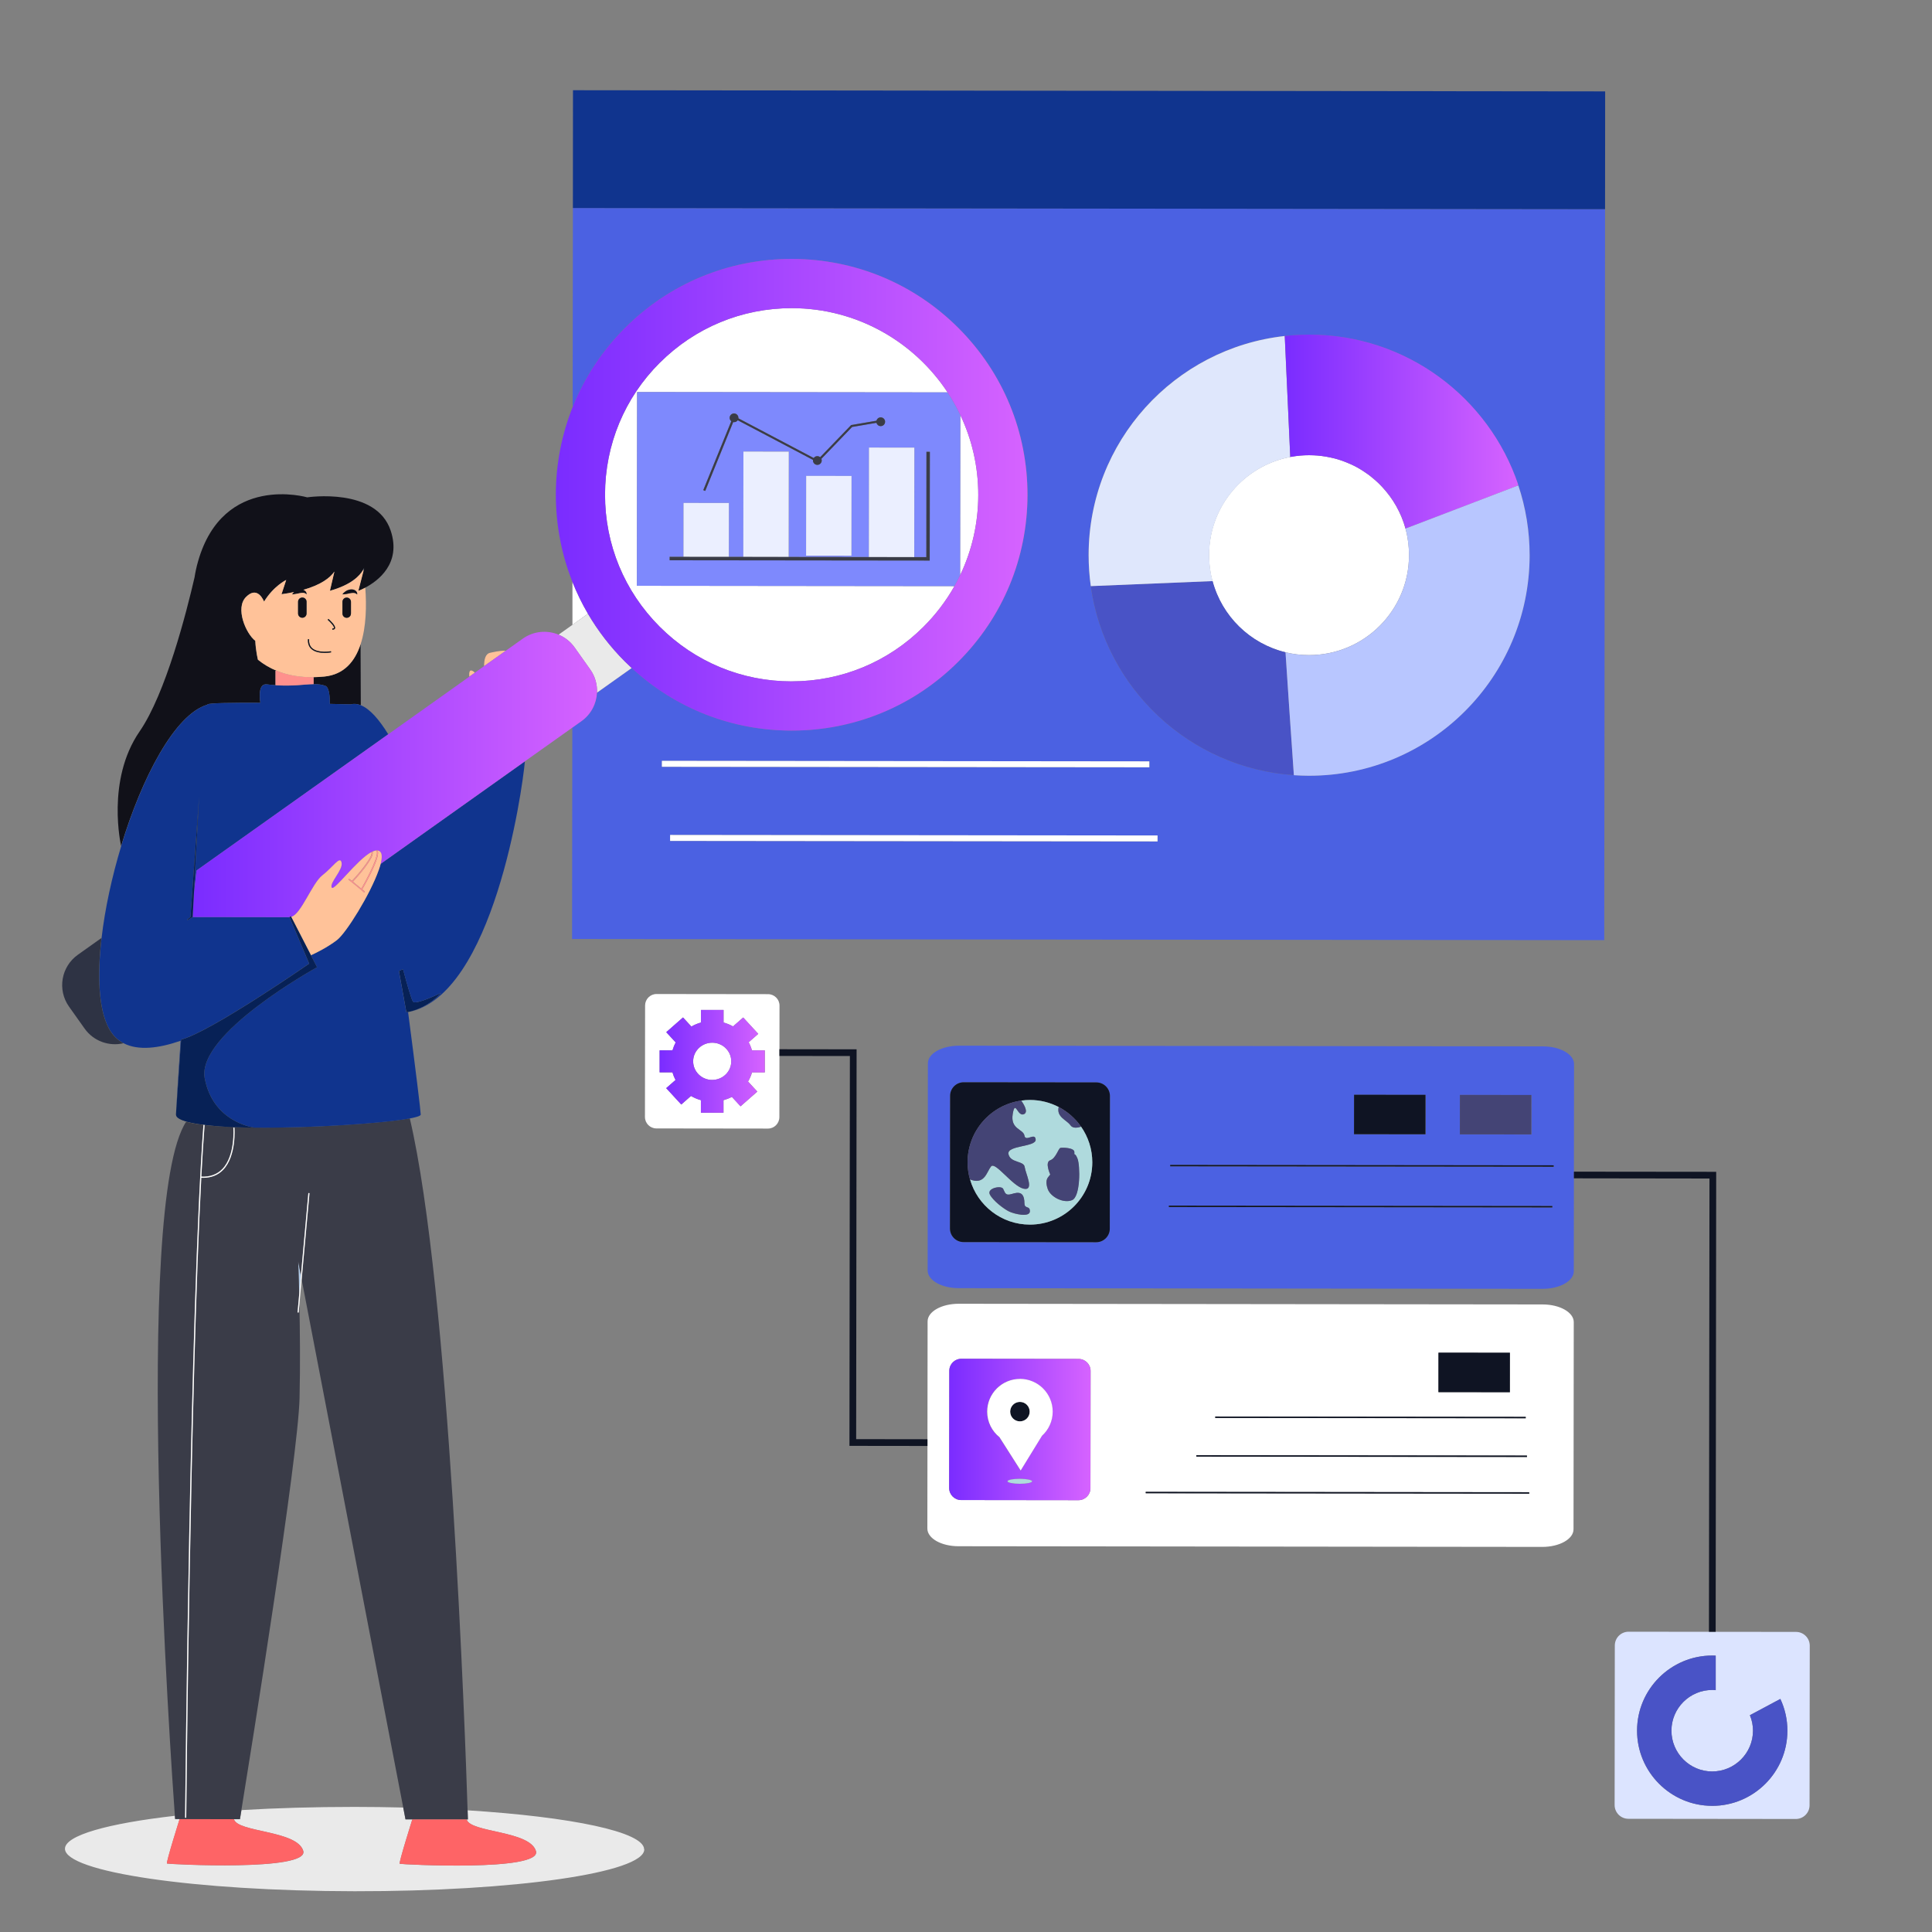 <?xml version="1.0" encoding="UTF-8"?>
<svg id="Layer_1" data-name="Layer 1" xmlns="http://www.w3.org/2000/svg" xmlns:xlink="http://www.w3.org/1999/xlink" viewBox="0 0 400 400">
  <rect x="0" y="0" width="400" height="400" fill="#808080" stroke="none"/>
  <defs>
    <style>
      .cls-1 {
        fill: #0f1423;
      }

      .cls-2 {
        fill: #4b61e2;
      }

      .cls-3 {
        fill: url(#linear-gradient-2);
      }

      .cls-4 {
        fill: #fff;
      }

      .cls-5 {
        fill: url(#linear-gradient-4);
      }

      .cls-6 {
        fill: #ebefff;
      }

      .cls-7 {
        fill: #ffc299;
      }

      .cls-8 {
        fill: #dce4ff;
      }

      .cls-9 {
        fill: url(#linear-gradient-3);
      }

      .cls-10 {
        fill: url(#linear-gradient-5);
      }

      .cls-11 {
        fill: #072156;
      }

      .cls-12 {
        fill: #111119;
      }

      .cls-13 {
        fill: #7e89fd;
      }

      .cls-14 {
        fill: #fac97a;
      }

      .cls-15 {
        fill: #b2cdea;
      }

      .cls-16 {
        fill: #10348e;
      }

      .cls-17 {
        fill: #4953c6;
      }

      .cls-18 {
        fill: #3a3c48;
      }

      .cls-19 {
        fill: #444475;
      }

      .cls-20 {
        fill: #fe6466;
      }

      .cls-21 {
        fill: #2e3344;
      }

      .cls-22 {
        fill: #ff908d;
      }

      .cls-23 {
        fill: #eaeaea;
      }

      .cls-24 {
        fill: url(#linear-gradient);
      }

      .cls-25 {
        fill: #dfe7fc;
      }

      .cls-26 {
        fill: #b8c6ff;
      }

      .cls-27 {
        fill: #afdadd;
      }
    </style>
    <linearGradient id="linear-gradient" x1="265.98" y1="89.36" x2="314.32" y2="89.36" gradientUnits="userSpaceOnUse">
      <stop offset="0" stop-color="#7a2cff"/>
      <stop offset="1" stop-color="#d663ff"/>
    </linearGradient>
    <linearGradient id="linear-gradient-2" x1="136.55" y1="219.73" x2="158.36" y2="219.73" xlink:href="#linear-gradient"/>
    <linearGradient id="linear-gradient-3" x1="196.52" y1="295.96" x2="225.8" y2="295.96" xlink:href="#linear-gradient"/>
    <linearGradient id="linear-gradient-4" x1="39.89" y1="160.35" x2="123.61" y2="160.35" xlink:href="#linear-gradient"/>
    <linearGradient id="linear-gradient-5" x1="115.08" y1="102.44" x2="212.73" y2="102.44" xlink:href="#linear-gradient"/>
  </defs>
  <path class="cls-15" d="M75.42,117.53c-.06.13-.12.26-.2.4.01.08.02.17.03.25l.17-.65Z"/>
  <path class="cls-15" d="M61.73,261.18s.11,2.67.21,6.79l.35-3.87-.56-2.92Z"/>
  <path class="cls-12" d="M42.92,145.89s.03-.05.04-.06c.42-.29,5.22-.35,10.94-.32-.23-1.56-.33-4.04,1.37-3.82.62.08,1.2.13,1.76.17v-2.98s.24,0,.24,0c-1.42-.58-2.72-1.34-3.88-2.29,0,0-.44-1.68-.55-3.92-1.95-1.5-4.21-6.79-1.91-9.08,2.06-2.05,3.27-.08,3.73.96,1.97-3.22,4.58-4.48,4.58-4.48l-.97,2.96c.94-.13,1.8-.28,2.59-.45-.16.13-.31.29-.43.48.33,0,.61-.06.89-.1l.78-.16c.24-.04.47-.07.69-.05.22.02.45.09.68.32.08-.33-.15-.71-.48-.87-.06-.03-.13-.06-.2-.08,3.67-1.04,5.52-2.48,6.43-3.78l-.93,3.98c4.35-1.23,6.16-3.05,6.91-4.38.08-.14.15-.27.2-.4l-.17.65-1.07,4.14s.59-.21,1.43-.65c2.59-1.36,7.57-4.97,5.3-11.81-3.01-9.07-17.28-6.9-17.28-6.9,0,0-17.37-5.06-22.6,13.24-.34,1.17-.57,2.28-.73,3.32-1.65,7.16-5.95,24.04-11.38,31.91-6.98,10.13-3.83,23.65-3.83,23.71,4.33-14.29,11.16-27.26,17.83-29.25Z"/>
  <path class="cls-12" d="M67.16,140.07c-.76.08-1.51.12-2.23.13v1.45c.9-.01,1.69.07,2.43.35.84.32.94,2.43.92,3.73,1.76.04,3.26.07,4.32.1.69-.18,1.39-.11,2.1.18l-.05-12.66c-1.16,3.56-3.4,6.3-7.49,6.72Z"/>
  <path class="cls-23" d="M133.36,382.89c0-3.61-15.06-6.73-36.54-8.08.04,1.23.06,1.89.06,1.89h-.26c.75,2.76,13.09,2.27,14.35,6.56,1.25,4.28-27.96,2.75-28.21,2.62-.25-.13,2.61-9.19,2.61-9.19h4.77s-6.18,0-6.18,0l-.47-2.46c-3.27-.08-6.64-.13-10.07-.13-8.31,0-16.23.23-23.42.66-.2,1.22-.31,1.89-.31,1.89h-11.51s10.26,0,10.26,0c.75,2.76,13.09,2.27,14.35,6.56s-27.96,2.75-28.21,2.62c-.25-.13,2.61-9.19,2.61-9.19h-.91s-.02-.24-.05-.7c-13.87,1.58-22.77,4.05-22.78,6.82,0,4.82,26.84,8.76,59.96,8.8h0c33.12.04,59.97-3.84,59.98-8.66Z"/>
  <path class="cls-20" d="M34.56,385.82c.25.13,29.46,1.66,28.21-2.62s-13.59-3.79-14.35-6.56h-10.26s-.99-.01-.99-.01c0,0-2.86,9.06-2.61,9.19Z"/>
  <path class="cls-18" d="M37.17,376.63h.99s11.51.01,11.51.01c0,0,.11-.67.31-1.89,1.88-11.59,11.76-72.94,12.04-85.31.16-6.89.08-14.01-.03-19.38l-.15,1.69-.23-.02.34-3.76c-.1-4.12-.21-6.79-.21-6.79l.56,2.92,1.55-17.1.23.02-1.62,17.91,21.02,109.28.47,2.46h6.18s6.48.01,6.48.01h0s.26,0,.26,0c0,0-.02-.66-.06-1.89-.46-14.48-3.72-108.2-11.97-143.26-5.57,1.04-20.36,2.04-32.15,1.91.04,0,.07,0,.07,0,0,0-1.96,0-4.52-.12-2.19-.09-4.19-.23-5.89-.43-.24,3.12-.46,6.72-.67,10.69,1.78.08,3.24-.44,4.33-1.56,2.74-2.82,2.29-8.52,2.29-8.58l.23-.02c0,.06.46,5.87-2.35,8.77-1.06,1.09-2.45,1.64-4.14,1.64-.12,0-.25,0-.37-.01-2.28,43.47-3.11,131.54-3.12,132.5h-.24c0-1.06,1-106.31,3.8-143.45h.12c-1.47-.17-2.71-.39-3.67-.66-11.25,17.04-3.09,133.57-2.36,143.7.03.46.05.7.05.7h.91Z"/>
  <path class="cls-16" d="M37.47,215.44c0-.14.01-.21.01-.21,6.09-1.55,26.53-15.73,26.53-15.73l-4.08-9.61h0s-20.04-.03-20.04-.03l-1.11.68v-.19s.65-.49.65-.49l1.79-24.99-1.08,20.27.55-4.92,33.68-23.93,6.01-4.27c-1.9-3.08-3.82-5.27-5.68-6.01-.71-.28-1.42-.35-2.1-.18-1.06-.03-2.56-.06-4.32-.1.02-1.3-.08-3.41-.92-3.73-.75-.28-1.54-.36-2.43-.35-1.92.03-4.34.47-7.89.22-.56-.04-1.15-.1-1.76-.17-1.7-.21-1.59,2.27-1.37,3.82-5.72-.04-10.52.02-10.94.32-.01,0-.02.03-.04.06-6.67,1.99-13.5,14.96-17.83,29.25-1.93,6.37-3.37,13.01-4.07,19.05-.91,7.83-.6,14.66,1.46,18.61.77,1.48,1.83,2.51,3.1,3.18,3.02,1.57,7.24,1.07,11.8-.51-.54,8.11-.91,13.97-.96,15.23,0,0,0,0,0,0,0,0,0,0,0,0,.14-1.98.93-13.55,1.05-15.26Z"/>
  <path class="cls-14" d="M42.36,232.92s0,0,0,0c1.71.2,3.7.34,5.89.43-4.4-.2-10.58-.73-11.66-2.16.29.41.98.75,1.98,1.04.96.27,2.2.5,3.67.67h.11Z"/>
  <path class="cls-11" d="M91.34,205.55s-5.17,2.54-5.81,1.84c-.3-.32-1.21-3.42-2.08-6.73-.34.14-.63.27-.86.36.77,4.33,1.55,8.57,1.55,8.57,0,0,.13-.02.36-.06.02,0,.04,0,.06-.01,1.11-.23,4.21-1.1,6.78-3.97Z"/>
  <path class="cls-4" d="M202.54,102.48c0-5.93-1.33-11.55-3.72-16.57l-.04,33.19c2.45-5.12,3.75-10.77,3.76-16.62Z"/>
  <path class="cls-4" d="M118.52,120.49v8.87s3.21-2.29,3.21-2.29c-1.24-2.11-2.31-4.31-3.21-6.58Z"/>
  <path class="cls-2" d="M163.91,53.61h.06c13.04.01,25.3,5.11,34.51,14.34,9.21,9.23,14.28,21.5,14.26,34.54-.01,13.04-5.11,25.3-14.34,34.51-9.22,9.2-21.46,14.26-34.48,14.26h-.06c-12.37-.01-24.04-4.6-33.07-12.96l-7.18,5.1c-.11,2.28-1.22,4.48-3.23,5.91l-1.89,1.34-.05,43.76,213.7.24.17-151.35-213.7-.24-.05,41.21c2.43-6.07,6.09-11.65,10.86-16.41,9.22-9.2,21.46-14.26,34.48-14.26ZM137.06,157.53l100.92.11v1.23s-100.92-.11-100.92-.11v-1.23ZM239.68,174.22l-100.92-.11v-1.23s100.92.11,100.92.11v1.23ZM265.98,69.56c.51-.05,1.01-.1,1.52-.14,1.18-.09,2.38-.14,3.59-.14,20.1.02,37.16,13.04,43.23,31.09.01.04.03.08.04.11,1.52,4.56,2.34,9.43,2.34,14.5-.03,25.21-20.49,45.64-45.71,45.61-1.04,0-2.08-.04-3.1-.11-21.62-1.48-39.09-17.99-42.06-39.15-.3-2.11-.45-4.26-.45-6.45.03-23.49,17.78-42.81,40.6-45.33Z"/>
  <path class="cls-4" d="M163.86,141.07s.03,0,.04,0c10.3,0,19.99-4.01,27.29-11.29,2.55-2.54,4.7-5.38,6.42-8.43l-65.75-.07.05-40.11,64.28.07c-6.91-10.48-18.77-17.42-32.24-17.44-.01,0-.03,0-.04,0-10.3,0-19.99,4.01-27.29,11.29-7.31,7.29-11.34,16.99-11.35,27.31-.01,10.32,4,20.03,11.29,27.33,7.29,7.31,16.99,11.34,27.31,11.35Z"/>
  <path class="cls-4" d="M266.15,135.05c1.56.38,3.19.58,4.86.58,11.42.01,20.7-9.24,20.71-20.67,0-1-.07-1.99-.21-2.96-.03-.19-.06-.38-.09-.57-.01-.06-.02-.13-.03-.19-.03-.16-.06-.33-.09-.49,0-.02,0-.04-.01-.07-.09-.42-.19-.84-.31-1.26-.9-3.28-2.59-6.22-4.85-8.63,0,0-.01-.01-.02-.02-.18-.2-.37-.39-.56-.58,0,0-.01-.01-.02-.02-.29-.29-.59-.56-.9-.83-.31-.27-.62-.53-.94-.78,0,0-.01-.01-.02-.02-.21-.16-.41-.31-.63-.46-.02-.01-.04-.03-.06-.04-.21-.15-.42-.29-.63-.43-.02-.02-.05-.03-.07-.05-.21-.14-.43-.27-.64-.4-.02-.01-.04-.02-.06-.04-.22-.13-.45-.26-.68-.39,0,0-.01,0-.02-.01-.24-.13-.47-.25-.72-.37,0,0,0,0-.01,0-.23-.11-.47-.22-.71-.33-.03-.01-.05-.02-.08-.03-.23-.1-.46-.2-.69-.29-.03-.01-.07-.03-.1-.04-.23-.09-.46-.18-.69-.26-.04-.01-.07-.02-.11-.04-.24-.08-.47-.16-.71-.23-.03,0-.06-.02-.09-.03-.25-.07-.5-.15-.76-.21,0,0-.02,0-.03,0-.25-.07-.51-.13-.77-.18-.02,0-.04,0-.06-.01-.25-.05-.5-.1-.76-.15-.04,0-.07-.01-.11-.02-.25-.04-.5-.08-.75-.11-.04,0-.09-.01-.13-.02-.25-.03-.5-.06-.75-.08-.04,0-.08,0-.12-.01-.26-.02-.52-.04-.78-.05-.03,0-.06,0-.09,0-.27-.01-.55-.02-.83-.02-1.22,0-2.42.1-3.59.31-.12.02-.23.04-.35.07-9.55,1.82-16.77,10.21-16.78,20.29,0,1.86.24,3.67.7,5.38,1.94,7.28,7.76,12.97,15.1,14.75Z"/>
  <polygon class="cls-16" points="332.33 18.92 118.63 18.68 118.61 43.07 118.61 43.07 332.31 43.31 332.33 18.92"/>
  <path class="cls-17" d="M283.7,98.58c.32.25.64.51.94.78-.31-.27-.62-.53-.94-.78Z"/>
  <path class="cls-17" d="M314.35,100.49s-.03-.08-.04-.11l-.23.22.27-.1Z"/>
  <path class="cls-17" d="M251.05,120.3l-25.22,1.04c2.97,21.16,20.44,37.67,42.06,39.15-.63-8.83-1.36-19.84-1.73-25.44-7.35-1.78-13.16-7.47-15.1-14.75Z"/>
  <path class="cls-17" d="M290.98,109.43c-.9-3.27-2.59-6.22-4.85-8.63,2.26,2.41,3.94,5.36,4.85,8.63h0Z"/>
  <path class="cls-25" d="M251.05,120.3c-.46-1.72-.7-3.52-.7-5.38.01-10.08,7.23-18.47,16.78-20.29l-1.14-25.06c-22.82,2.51-40.58,21.84-40.6,45.33,0,2.19.15,4.34.45,6.45l25.22-1.04Z"/>
  <path class="cls-24" d="M267.47,94.56c1.17-.2,2.36-.31,3.59-.31.28,0,.55,0,.83.02.03,0,.06,0,.09,0,.26.01.52.03.78.05.04,0,.08,0,.12.01.25.02.5.05.75.08.04,0,.09.01.13.02.25.03.5.07.75.11.04,0,.07.01.11.02.25.04.51.09.76.15.02,0,.04,0,.06.01.26.06.51.12.77.18,0,0,.02,0,.03,0,.25.07.51.14.76.21.03,0,.06.02.09.03.24.07.48.15.71.23.04.01.07.02.11.04.23.08.46.17.69.26.03.01.07.03.1.04.23.09.46.19.69.29.03.01.05.02.08.03.24.11.47.22.71.33,0,0,0,0,.01,0,.24.12.48.24.72.37,0,0,.01,0,.02.01.23.12.45.25.68.39.02.01.04.02.06.04.22.13.43.26.64.4.02.02.05.03.07.05.21.14.42.28.63.43.02.01.04.03.06.04.21.15.42.31.63.46,0,0,.01.01.02.02.32.25.64.51.94.78.31.27.61.55.9.83,0,0,.01.01.02.02.19.19.38.38.56.58,0,0,.01.01.02.02,2.26,2.41,3.95,5.36,4.85,8.63l23.1-8.84.23-.22c-6.07-18.05-23.13-31.07-43.23-31.09-1.21,0-2.4.04-3.59.14-.51.04-1.01.09-1.52.14l1.14,25.06c.11-.03.23-.05.35-.07Z"/>
  <path class="cls-26" d="M290.98,109.43h0c.12.42.22.83.31,1.26,0,.02,0,.04.01.07.03.16.06.33.09.49.01.06.02.13.03.19.03.19.06.38.09.57.13.96.21,1.95.21,2.96-.01,11.43-9.29,20.68-20.71,20.67-1.67,0-3.3-.2-4.86-.58.37,5.6,1.1,16.61,1.73,25.44,1.03.07,2.06.1,3.1.11,25.21.03,45.68-20.39,45.71-45.61,0-5.07-.81-9.94-2.34-14.5l-.27.1-23.1,8.84Z"/>
  <path class="cls-13" d="M131.86,121.28l65.75.07c.42-.74.81-1.49,1.17-2.25l.04-33.19c-.77-1.62-1.65-3.18-2.63-4.67l-64.28-.07-.05,40.11ZM151.07,86.5c0-.5.41-.91.91-.91.5,0,.91.41.91.91,0,.03,0,.06,0,.1l15.59,8.22c.17-.23.44-.39.74-.39.22,0,.43.09.59.22l6.41-6.65,5.25-.9c.1-.4.45-.7.88-.7.5,0,.91.41.91.91,0,.5-.41.91-.91.91-.43,0-.78-.29-.88-.69l-5.04.86-6.36,6.6c.04.11.07.22.07.34,0,.5-.41.91-.91.91-.5,0-.91-.41-.91-.91,0-.04,0-.08.01-.12l-15.58-8.21c-.16.24-.44.4-.76.4-.06,0-.12,0-.18-.02l-5.79,14.25-.4-.16,5.8-14.27c-.21-.17-.34-.42-.34-.7ZM176.31,98.55l-.02,16.51h-9.39s.02-16.52.02-16.52h9.39ZM138.65,115.29h2.87s.01-11.16.01-11.16h9.39s-.01,11.17-.01,11.17h2.99s.02-21.81.02-21.81h9.39s-.02,21.82-.02,21.82l16.61.02.03-22.67h9.39s-.03,22.68-.03,22.68h2.5s.02-21.81.02-21.81h.7s-.03,22.51-.03,22.51l-53.85-.06v-.7Z"/>
  <rect class="cls-6" x="173.27" y="99.32" width="22.67" height="9.39" transform="translate(80.39 288.5) rotate(-89.94)"/>
  <rect class="cls-6" x="163.35" y="102.11" width="16.51" height="9.39" transform="translate(64.61 278.28) rotate(-89.94)"/>
  <rect class="cls-6" x="147.7" y="99.72" width="21.81" height="9.39" transform="translate(54.02 262.9) rotate(-89.94)"/>
  <rect class="cls-6" x="140.64" y="105.03" width="11.16" height="9.39" transform="translate(36.33 255.82) rotate(-89.94)"/>
  <polygon class="cls-18" points="192.52 93.55 191.81 93.54 191.79 115.35 189.29 115.35 179.9 115.34 163.29 115.32 153.9 115.31 150.91 115.31 141.52 115.3 138.65 115.29 138.65 116 192.49 116.06 192.52 93.55"/>
  <path class="cls-18" d="M146.01,101.64l5.79-14.25c.06.01.12.02.18.02.32,0,.59-.16.76-.4l15.58,8.21s-.01.08-.01.12c0,.5.41.91.91.91.5,0,.91-.41.91-.91,0-.12-.02-.23-.07-.34l6.36-6.6,5.04-.86c.1.39.45.69.88.69.5,0,.91-.41.91-.91,0-.5-.41-.91-.91-.91-.43,0-.79.3-.88.7l-5.25.9-6.41,6.65c-.16-.14-.36-.22-.59-.22-.31,0-.58.15-.74.39l-15.59-8.22s0-.06,0-.1c0-.5-.41-.91-.91-.91-.5,0-.91.41-.91.91,0,.29.13.54.34.7l-5.8,14.27.4.16Z"/>
  <rect class="cls-4" x="186.9" y="107.74" width="1.23" height="100.92" transform="translate(29.1 345.54) rotate(-89.94)"/>
  <rect class="cls-4" x="188.6" y="123.08" width="1.23" height="100.92" transform="translate(15.46 362.57) rotate(-89.94)"/>
  <path class="cls-23" d="M118.96,134.04l3.23,4.55c1.04,1.46,1.49,3.16,1.41,4.82l7.18-5.1c-.49-.45-.97-.91-1.44-1.38-2.98-2.99-5.53-6.3-7.61-9.85l-3.22,2.29-2.86,2.03c1.29.54,2.45,1.42,3.31,2.64Z"/>
  <path class="cls-4" d="M161.36,231.3l.03-23.1c0-1.31-1.06-2.36-2.36-2.37l-23.1-.03c-1.31,0-2.36,1.06-2.37,2.36l-.03,23.1c0,1.31,1.06,2.36,2.36,2.37l23.1.03c1.31,0,2.36-1.06,2.37-2.36ZM158.36,222.03h-2.66c-.19.67-.47,1.3-.82,1.89l1.92,2.08-3.47,3.05-1.79-1.95c-.55.29-1.13.51-1.74.68v2.6s-4.67,0-4.67,0v-2.6c-.73-.2-1.42-.5-2.06-.87l-2.01,1.77-3.12-3.39,1.93-1.69c-.26-.5-.48-1.02-.63-1.57h-2.66s0-4.57,0-4.57h2.66c.17-.57.39-1.12.67-1.63l-1.96-2.13,3.47-3.05,1.73,1.88c.62-.35,1.29-.64,1.99-.83v-2.6s4.67,0,4.67,0v2.6c.69.19,1.35.47,1.95.81l2.11-1.85,3.12,3.39-1.93,1.69-.05.05c.2.37.37.75.51,1.15.06.17.12.35.17.53h2.66s0,4.57,0,4.57Z"/>
  <path class="cls-4" d="M150.15,216.92c-.7-.65-1.65-1.04-2.69-1.04-1.04,0-1.98.39-2.69,1.03-.77.7-1.26,1.7-1.26,2.82,0,2.13,1.76,3.86,3.94,3.86,2.18,0,3.95-1.72,3.95-3.85,0-1.11-.48-2.11-1.25-2.81Z"/>
  <path class="cls-3" d="M155.52,216.94c-.14-.4-.31-.79-.51-1.15l.05-.05,1.93-1.69-3.12-3.39-2.11,1.85c-.61-.35-1.26-.62-1.96-.81v-2.6s-4.67,0-4.67,0v2.6c-.71.19-1.38.48-2,.83l-1.73-1.88-3.47,3.05,1.96,2.13c-.28.51-.5,1.06-.67,1.63h-2.66s0,4.56,0,4.56h2.66c.16.55.37,1.08.63,1.58l-1.93,1.69,3.12,3.39,2.01-1.77c.64.37,1.33.67,2.06.87v2.6s4.67,0,4.67,0v-2.6c.61-.17,1.2-.39,1.74-.68l1.79,1.95,3.47-3.05-1.92-2.08c.35-.59.63-1.22.82-1.89h2.66s0-4.56,0-4.56h-2.66c-.05-.18-.11-.36-.17-.53ZM147.45,223.59c-2.18,0-3.94-1.73-3.94-3.86,0-1.11.49-2.12,1.26-2.82.71-.64,1.65-1.03,2.69-1.03,1.04,0,1.99.4,2.69,1.04.77.7,1.25,1.7,1.25,2.81,0,2.13-1.77,3.85-3.95,3.85Z"/>
  <path class="cls-4" d="M319.38,270.07l-120.88-.14c-3.57,0-6.45,1.62-6.45,3.65l-.03,24.4h0v1.39h0l-.02,17.1c0,2.02,2.87,3.66,6.44,3.66l120.88.14c3.57,0,6.46-1.63,6.46-3.65l.05-42.89c0-2.02-2.88-3.66-6.45-3.66ZM297.84,280.07l14.79.02v8.17s-14.79-.02-14.79-.02v-8.17ZM251.62,293.29l64.28.07v.29s-64.28-.07-64.28-.07v-.29ZM247.71,301.3l68.45.08v.29s-68.45-.08-68.45-.08v-.29ZM225.77,308.12c0,1.37-1.12,2.48-2.49,2.48l-24.28-.03c-1.37,0-2.48-1.12-2.48-2.49l.03-24.28c0-1.37,1.12-2.48,2.49-2.48l24.28.03c1.37,0,2.48,1.12,2.48,2.49l-.03,24.28ZM316.63,309.27l-79.4-.09v-.29s79.41.09,79.41.09v.29Z"/>
  <path class="cls-9" d="M223.31,281.35l-24.28-.03c-1.37,0-2.49,1.11-2.49,2.48l-.03,24.28c0,1.37,1.11,2.49,2.48,2.49l24.28.03c1.37,0,2.49-1.11,2.49-2.48l.03-24.28c0-1.37-1.11-2.49-2.48-2.49ZM211.14,307.2c-1.41,0-2.55-.23-2.55-.52s1.14-.51,2.55-.51c1.41,0,2.55.23,2.55.52,0,.28-1.14.51-2.55.51ZM215.71,297.28h0s-4.41,7.18-4.41,7.18l-4.39-6.9h0c-1.55-1.24-2.54-3.15-2.54-5.29,0-3.74,3.04-6.78,6.78-6.77,3.75,0,6.78,3.04,6.77,6.79,0,1.99-.86,3.76-2.22,5Z"/>
  <path class="cls-1" d="M211.16,290.25c-1.11,0-2.01.9-2.02,2.01,0,1.11.9,2.01,2.01,2.02,1.12,0,2.02-.9,2.02-2.01,0-1.11-.9-2.01-2.02-2.02Z"/>
  <path class="cls-4" d="M211.17,285.49c-3.74,0-6.78,3.03-6.78,6.77,0,2.14.99,4.05,2.54,5.29h0s4.39,6.9,4.39,6.9l4.41-7.18h0c1.36-1.24,2.22-3.02,2.22-5,0-3.74-3.02-6.78-6.77-6.79ZM211.16,294.28c-1.11,0-2.01-.9-2.01-2.02,0-1.11.9-2.01,2.02-2.01,1.12,0,2.02.9,2.02,2.02,0,1.11-.9,2.01-2.02,2.01Z"/>
  <path class="cls-27" d="M211.14,306.17c-1.41,0-2.55.23-2.55.51s1.14.51,2.55.52c1.41,0,2.55-.23,2.55-.51,0-.28-1.14-.51-2.55-.52Z"/>
  <path class="cls-2" d="M319.44,216.64l-120.88-.14c-3.57,0-6.45,1.62-6.45,3.65l-.05,42.89c0,2.02,2.87,3.66,6.44,3.66l120.88.14c3.57,0,6.46-1.63,6.46-3.65l.05-42.89c0-2.02-2.88-3.66-6.45-3.66ZM302.28,226.7l14.79.02v8.17s-14.79-.02-14.79-.02v-8.17ZM280.37,226.67l14.79.02v8.17s-14.79-.02-14.79-.02v-8.17ZM229.77,254.39c0,1.55-1.26,2.81-2.81,2.81l-27.47-.03c-1.55,0-2.81-1.26-2.81-2.81l.03-27.47c0-1.55,1.26-2.81,2.81-2.81l27.47.03c1.55,0,2.81,1.26,2.81,2.81l-.03,27.47ZM321.42,250l-79.4-.09v-.29s79.41.09,79.41.09v.29ZM321.7,241.57l-79.4-.09v-.29s79.41.09,79.41.09v.29Z"/>
  <path class="cls-1" d="M226.99,224.1l-27.47-.03c-1.55,0-2.81,1.26-2.81,2.81l-.03,27.47c0,1.55,1.26,2.81,2.81,2.81l27.47.03c1.55,0,2.81-1.26,2.81-2.81l.03-27.47c0-1.55-1.26-2.81-2.81-2.81ZM213.22,253.54c-5.89,0-10.85-3.96-12.39-9.35-.33-1.13-.5-2.33-.5-3.56,0-6.51,4.84-11.89,11.11-12.76.59-.09,1.19-.13,1.81-.13,2.14,0,4.16.53,5.94,1.45h0c1.85.97,3.45,2.37,4.63,4.08,1.46,2.09,2.32,4.64,2.32,7.38,0,7.13-5.79,12.9-12.92,12.89Z"/>
  <path class="cls-27" d="M221.63,232.98c-.76-1.11-2.95-1.68-2.44-3.78h0c-1.78-.93-3.8-1.46-5.94-1.46-.62,0-1.22.04-1.81.13.74,1.06,1.4,2.36.62,2.78-1.39.76-1.85-3.19-2.38,0-.53,3.2,2.2,3.09,2.43,4.48.22,1.39,2.21-.76,2.32.81.12,1.57-6.04,1.15-5.63,3.02.4,1.86,3.19,1.34,3.36,2.67.17,1.34,2.09,5-.23,4.48-2.33-.53-5.87-5.7-6.74-4.6-.87,1.11-1.28,3.6-3.89,2.84-.17-.04-.32-.1-.46-.16,1.54,5.39,6.5,9.35,12.39,9.35,7.13,0,12.91-5.76,12.92-12.89,0-2.74-.86-5.29-2.32-7.38-.7.23-1.72.4-2.19-.29ZM213.22,250.82c-.04,1.28-3.25.54-4.34,0-1.08-.54-3.29-2.21-3.95-3.51-.66-1.3,2.36-1.91,2.75-1.17.39.74.42,1.32,1.35,1.18.93-.14,3.06-1.36,3.06,1.85,0,1.24,1.16.39,1.12,1.67ZM221.96,248.47c-1.74.75-4.49-.64-5.06-2.33-.57-1.69-.05-2.27.24-2.61l.29-.35c-.06-.17-1.16-2.56,0-2.96,1.16-.41,1.69-2.44,2.09-2.55.41-.12,2.96-.05,2.9.87-.06.93.06-.12.64,1.34.58,1.45.63,7.84-1.11,8.6Z"/>
  <path class="cls-19" d="M205.18,241.5c.87-1.11,4.41,4.07,6.74,4.6,2.32.53.4-3.14.23-4.48-.17-1.33-2.96-.81-3.36-2.67-.41-1.86,5.75-1.45,5.63-3.02-.11-1.57-2.09.58-2.32-.81-.23-1.39-2.96-1.28-2.43-4.48.53-3.19.98.76,2.38,0,.78-.42.12-1.72-.62-2.78-6.27.87-11.1,6.25-11.11,12.76,0,1.24.17,2.43.5,3.56.14.06.3.11.46.16,2.61.75,3.02-1.74,3.89-2.84Z"/>
  <path class="cls-19" d="M222.44,238.54c.06-.93-2.5-.99-2.9-.87-.41.12-.93,2.15-2.09,2.55-1.16.41-.06,2.79,0,2.96l-.29.35c-.29.35-.81.93-.24,2.61.57,1.69,3.31,3.08,5.06,2.33s1.69-7.14,1.11-8.6c-.58-1.45-.7-.41-.64-1.34Z"/>
  <path class="cls-19" d="M221.63,232.98c.47.69,1.49.52,2.19.29-1.18-1.71-2.78-3.11-4.63-4.07-.51,2.1,1.69,2.68,2.44,3.78Z"/>
  <path class="cls-19" d="M212.1,249.15c0-3.21-2.13-1.99-3.06-1.85-.93.14-.97-.44-1.35-1.18-.39-.74-3.41-.13-2.75,1.17.66,1.3,2.86,2.97,3.95,3.51,1.08.54,4.3,1.28,4.34,0,.04-1.28-1.12-.43-1.12-1.67Z"/>
  <rect class="cls-1" x="281.85" y="201.68" width=".29" height="79.4" transform="translate(40.3 523.11) rotate(-89.94)"/>
  <rect class="cls-1" x="281.79" y="267.26" width=".29" height="68.45" transform="translate(-19.87 583.08) rotate(-89.94)"/>
  <rect class="cls-1" x="283.61" y="261.34" width=".29" height="64.28" transform="translate(-10.04 576.9) rotate(-89.94)"/>
  <rect class="cls-1" x="276.78" y="269.37" width=".29" height="79.4" transform="translate(-32.46 585.65) rotate(-89.94)"/>
  <rect class="cls-1" x="281.57" y="210.11" width=".29" height="79.4" transform="translate(31.59 531.25) rotate(-89.94)"/>
  <rect class="cls-19" x="305.58" y="223.4" width="8.17" height="14.79" transform="translate(78.53 540.2) rotate(-89.94)"/>
  <rect class="cls-1" x="283.68" y="223.37" width="8.17" height="14.79" transform="translate(56.67 518.27) rotate(-89.94)"/>
  <rect class="cls-1" x="301.14" y="276.77" width="8.17" height="14.79" transform="translate(20.72 589.07) rotate(-89.94)"/>
  <path class="cls-8" d="M371.85,337.87l-16.64-.02h-1.39s-16.64-.02-16.64-.02c-1.57,0-2.85,1.27-2.85,2.85l-.04,33.03c0,1.57,1.27,2.85,2.85,2.85l34.66.04c1.57,0,2.85-1.27,2.85-2.85l.04-33.03c0-1.57-1.27-2.85-2.85-2.85ZM354.48,373.88c-8.58,0-15.56-7-15.55-15.58s7-15.55,15.58-15.54c.24,0,.47,0,.71.02v7.15c-.25-.03-.48-.04-.72-.04-4.65,0-8.44,3.77-8.45,8.42,0,4.65,3.78,8.44,8.43,8.45,4.65,0,8.44-3.78,8.45-8.43,0-1.13-.22-2.22-.64-3.21l6.3-3.37c.94,2,1.47,4.23,1.46,6.59,0,8.58-7,15.56-15.58,15.55Z"/>
  <path class="cls-17" d="M362.3,355.12c.42.99.64,2.08.64,3.21,0,4.65-3.8,8.43-8.45,8.43-4.65,0-8.43-3.8-8.43-8.45,0-4.65,3.8-8.43,8.45-8.42.24,0,.47,0,.71.04v-7.15c-.23,0-.46-.02-.7-.02-8.58,0-15.57,6.96-15.58,15.54s6.97,15.57,15.55,15.58c8.58,0,15.57-6.97,15.58-15.55,0-2.35-.52-4.59-1.46-6.59l-6.3,3.37Z"/>
  <polygon class="cls-1" points="355.21 337.85 355.32 242.61 325.86 242.58 325.86 243.96 353.93 244 353.82 337.85 353.82 337.85 355.21 337.85"/>
  <polygon class="cls-1" points="192.02 297.98 192.02 297.98 177.26 297.96 177.35 217.25 161.37 217.23 161.37 218.62 175.96 218.64 175.87 299.35 192.02 299.37 192.02 299.37 192.02 297.98"/>
  <path class="cls-20" d="M90.13,376.69h-4.77s-2.86,9.05-2.61,9.18c.25.13,29.46,1.66,28.21-2.62-1.25-4.28-13.59-3.79-14.35-6.56h0s-6.48,0-6.48,0Z"/>
  <path class="cls-7" d="M97.92,138.95c-.71-.41-.81.14-.77,1.15l1.15-.82c-.12-.14-.24-.25-.38-.33Z"/>
  <path class="cls-7" d="M101.5,135.15c-.99.19-1.27,1.35-1.27,2.76l4.48-3.18c-1.32-.06-2.72.33-3.21.42Z"/>
  <path class="cls-16" d="M78.81,178.85c-.1.4-.23.84-.4,1.3-1.75,5-6.74,13.05-8.66,14.51-2,1.52-4.34,2.66-5.37,3.13l1.27,2.47s-25.05,13.74-23.26,23.02c1.7,8.8,9.51,10.08,10.31,10.19,11.78.12,26.58-.87,32.15-1.91,1.44-.27,2.26-.54,2.26-.8,0-.64-1.08-9.47-2.62-21.22-.23.05-.36.06-.36.06,0,0-.78-4.23-1.55-8.57.23-.1.52-.22.86-.36.87,3.31,1.78,6.4,2.08,6.73.64.69,5.81-1.84,5.81-1.84-2.57,2.87-5.68,3.74-6.78,3.97,17.54-3.4,23.57-45.66,24.12-51.89l-19.65,13.96-10.21,7.26Z"/>
  <path class="cls-22" d="M57.27,138.88h-.23s0,2.98,0,2.98c3.55.25,5.97-.19,7.89-.22v-1.45c-2.84.05-5.4-.4-7.65-1.32Z"/>
  <path class="cls-7" d="M75.25,118.19c-.01-.09-.02-.17-.03-.25-.75,1.33-2.56,3.16-6.91,4.38l.93-3.98c-.91,1.3-2.76,2.73-6.43,3.78.07.02.13.05.2.08.33.17.56.54.48.87-.24-.23-.47-.3-.68-.32-.22-.02-.45.02-.69.05l-.78.16c-.28.05-.56.11-.89.1.12-.18.27-.34.43-.48-.79.17-1.65.32-2.59.45l.97-2.96s-2.61,1.26-4.58,4.48c-.46-1.04-1.68-3.01-3.73-.96-2.3,2.29-.04,7.58,1.91,9.08.12,2.23.55,3.91.55,3.92,1.16.94,2.46,1.71,3.88,2.29,2.25.92,4.81,1.37,7.66,1.32.73-.01,1.47-.06,2.23-.13,4.09-.42,6.34-3.17,7.49-6.72,1.17-3.58,1.23-7.99.96-11.67-.84.44-1.43.65-1.43.65l1.07-4.14ZM63.47,127.02c0,.49-.4.88-.88.88-.49,0-.88-.4-.88-.88v-2.43c0-.49.4-.88.89-.88.49,0,.88.4.88.88v2.43ZM67.21,135.18c-.88,0-2.01-.15-2.73-.8-.54-.48-.78-1.17-.72-2.04l.24.02c-.06.8.16,1.42.64,1.85,1.24,1.11,3.86.64,3.88.63l.04.23c-.05,0-.62.11-1.35.11ZM69.36,130.1c-.07.18-.25.26-.56.26h0v-.24c.11,0,.3-.01.34-.11.11-.29-.69-1.17-1.3-1.7l.16-.18c.26.23,1.57,1.41,1.36,1.96ZM72.66,127.03c0,.49-.4.88-.88.88-.49,0-.88-.4-.88-.88v-2.43c0-.49.4-.88.89-.88.49,0,.88.4.88.88v2.43ZM73.95,123.06c-.24-.23-.47-.3-.68-.32-.22-.02-.45.02-.69.05l-.78.16c-.28.05-.56.11-.89.1.18-.27.41-.48.67-.65.26-.17.55-.29.87-.35.32-.05.69-.04,1.02.13.33.17.56.54.48.87Z"/>
  <path class="cls-21" d="M22.48,212.8c-2.06-3.95-2.38-10.78-1.46-18.61l-4.91,3.49c-3.46,2.46-4.28,7.26-1.82,10.73l3.23,4.55c1.87,2.63,5.09,3.73,8.06,3.03-1.27-.66-2.33-1.7-3.1-3.18Z"/>
  <path class="cls-5" d="M40.69,180.21l-.55,4.92-.25,4.73,20.04.03.27-.21.09.17c2.06-.55,4.3-6.95,6.45-8.61,2.21-1.7,3.66-4.15,3.97-2.61.31,1.54-2.6,4.2-2.03,5.17.46.78,5.21-5.77,8.21-7.37,0,0,0,0,0,0l.1-.06.1-.06s0,0,0,0c.34-.16.65-.25.92-.24l.08-.08s.05.06.07.09c.18.02.34.09.48.2.47.37.47,1.3.16,2.57l10.21-7.26,19.65-13.96,9.82-6.97,1.89-1.34c2-1.42,3.12-3.63,3.23-5.91.08-1.66-.37-3.36-1.41-4.82l-3.23-4.55c-.87-1.22-2.02-2.11-3.31-2.64-2.37-.98-5.17-.77-7.42.83l-3.53,2.51-4.48,3.18-1.92,1.37-1.15.82-16.77,11.92-6.01,4.27-33.68,23.93Z"/>
  <polygon class="cls-11" points="41.22 164.86 39.43 189.86 38.79 190.35 38.79 190.54 39.89 189.86 40.14 185.13 41.22 164.86"/>
  <path class="cls-7" d="M78.41,180.15c.16-.46.29-.9.4-1.3.32-1.26.32-2.2-.16-2.57-.14-.11-.3-.17-.48-.2.72,1.15-2.48,6.84-3.17,8.05.17.14.35.29.54.45l-.15.18c-1.14-.96-3.02-2.51-3.2-2.6l.04-.09-.04-.13s.09-.03.69.44c1.88-2.03,4.43-5.21,4.02-5.97-3,1.6-7.74,8.15-8.21,7.37-.57-.97,2.34-3.63,2.03-5.17-.31-1.54-1.76.91-3.97,2.61-2.14,1.66-4.38,8.05-6.45,8.61l4.08,7.93c1.03-.47,3.38-1.61,5.37-3.13,1.92-1.46,6.91-9.51,8.66-14.51Z"/>
  <path class="cls-7" d="M73.06,182.55c.38.3.94.76,1.75,1.44,1.6-2.78,3.78-7.2,3.13-7.82l.09-.09c-.28,0-.59.09-.92.24.59,1.11-3.18,5.29-4.04,6.22Z"/>
  <path class="cls-22" d="M72.88,182.4c-.6-.47-.65-.46-.69-.44l.04.13-.04.09c.18.08,2.06,1.64,3.2,2.6l.15-.18c-.19-.16-.37-.31-.54-.45.7-1.21,3.89-6.9,3.17-8.05-.02-.03-.04-.06-.07-.09l-.08.08-.09.09c.65.62-1.53,5.04-3.13,7.82-.81-.68-1.37-1.14-1.75-1.44.86-.93,4.63-5.11,4.04-6.22,0,0,0,0,0,0l-.1.06-.1.06s0,0,0,0c.41.76-2.14,3.94-4.02,5.97Z"/>
  <path class="cls-12" d="M71.78,123.72c-.49,0-.88.39-.88.88v2.43c0,.49.39.88.88.88.49,0,.88-.39.88-.88v-2.43c0-.49-.39-.88-.88-.88Z"/>
  <path class="cls-12" d="M62.59,123.71c-.49,0-.88.39-.88.88v2.43c0,.49.39.88.88.88.49,0,.88-.39.88-.88v-2.43c0-.49-.39-.88-.88-.88Z"/>
  <path class="cls-12" d="M68,128.14l-.16.18c.6.53,1.41,1.41,1.3,1.7-.04.1-.23.12-.34.11v.24h0c.3,0,.49-.09.56-.26.21-.55-1.1-1.73-1.36-1.96Z"/>
  <path class="cls-12" d="M64.64,134.2c-.48-.43-.7-1.05-.64-1.85l-.24-.02c-.06.87.18,1.56.72,2.04.73.65,1.85.8,2.73.8.73,0,1.3-.1,1.35-.11l-.04-.23s-2.64.48-3.88-.63Z"/>
  <path class="cls-12" d="M73.46,122.19c-.33-.18-.7-.18-1.02-.13-.32.06-.62.18-.87.35-.26.17-.49.38-.67.65.33,0,.61-.06.89-.1l.78-.16c.24-.04.47-.07.69-.05.22.02.45.09.68.32.08-.33-.15-.71-.48-.87Z"/>
  <path class="cls-10" d="M129.34,136.92c.47.47.95.93,1.44,1.38,9.03,8.36,20.69,12.94,33.07,12.96h.06c13.02,0,25.27-5.06,34.48-14.26,9.23-9.21,14.32-21.47,14.34-34.51.01-13.04-5.05-25.31-14.26-34.54-9.21-9.23-21.47-14.32-34.51-14.34h-.06c-13.02,0-25.27,5.06-34.48,14.26-4.77,4.76-8.43,10.33-10.86,16.41-2.27,5.68-3.47,11.8-3.48,18.1,0,6.3,1.18,12.43,3.44,18.11.9,2.27,1.97,4.47,3.21,6.58,2.08,3.55,4.63,6.86,7.61,9.85ZM136.62,75.09c7.3-7.28,16.98-11.29,27.29-11.29.01,0,.03,0,.04,0,13.47.02,25.33,6.95,32.24,17.44.98,1.49,1.86,3.05,2.63,4.67,2.39,5.03,3.73,10.65,3.72,16.57,0,5.85-1.3,11.5-3.76,16.62-.37.76-.76,1.52-1.17,2.25-1.72,3.05-3.87,5.89-6.42,8.43-7.3,7.28-16.98,11.29-27.29,11.29-.01,0-.03,0-.04,0-10.32-.01-20.02-4.04-27.31-11.35-7.29-7.31-11.3-17.01-11.29-27.33.01-10.32,4.04-20.02,11.35-27.31Z"/>
  <path class="cls-11" d="M48.25,233.35c2.56.12,4.52.12,4.52.12,0,0-.02,0-.07,0-.8-.11-8.62-1.39-10.31-10.19-1.79-9.27,23.26-23.02,23.26-23.02l-1.27-2.47-4.08-7.93-.09-.17-.27.21h0s4.08,9.61,4.08,9.61c0,0-20.44,14.18-26.53,15.73,0,0,0,.07-.01.21-.12,1.7-.9,13.28-1.05,15.26,0,0,0,0,0,0,0,.15.03.29.11.42,0,.02.02.03.03.05,0,.01.02.02.02.03,1.08,1.43,7.26,1.96,11.66,2.16Z"/>
  <path class="cls-4" d="M42.24,232.91h-.12c-2.8,37.14-3.79,142.38-3.8,143.44h.24c0-.97.84-89.03,3.12-132.5.13,0,.25.01.37.01,1.69,0,3.08-.55,4.14-1.64,2.82-2.9,2.36-8.71,2.35-8.77l-.23.02c0,.06.46,5.76-2.29,8.58-1.09,1.12-2.54,1.64-4.33,1.56.21-3.98.43-7.58.67-10.69,0,0,0,0,0,0h-.11Z"/>
  <polygon class="cls-4" points="64.08 247.03 63.84 247.01 62.29 264.11 61.94 267.98 61.6 271.73 61.84 271.75 61.99 270.06 62.45 264.94 64.08 247.03"/>
</svg>